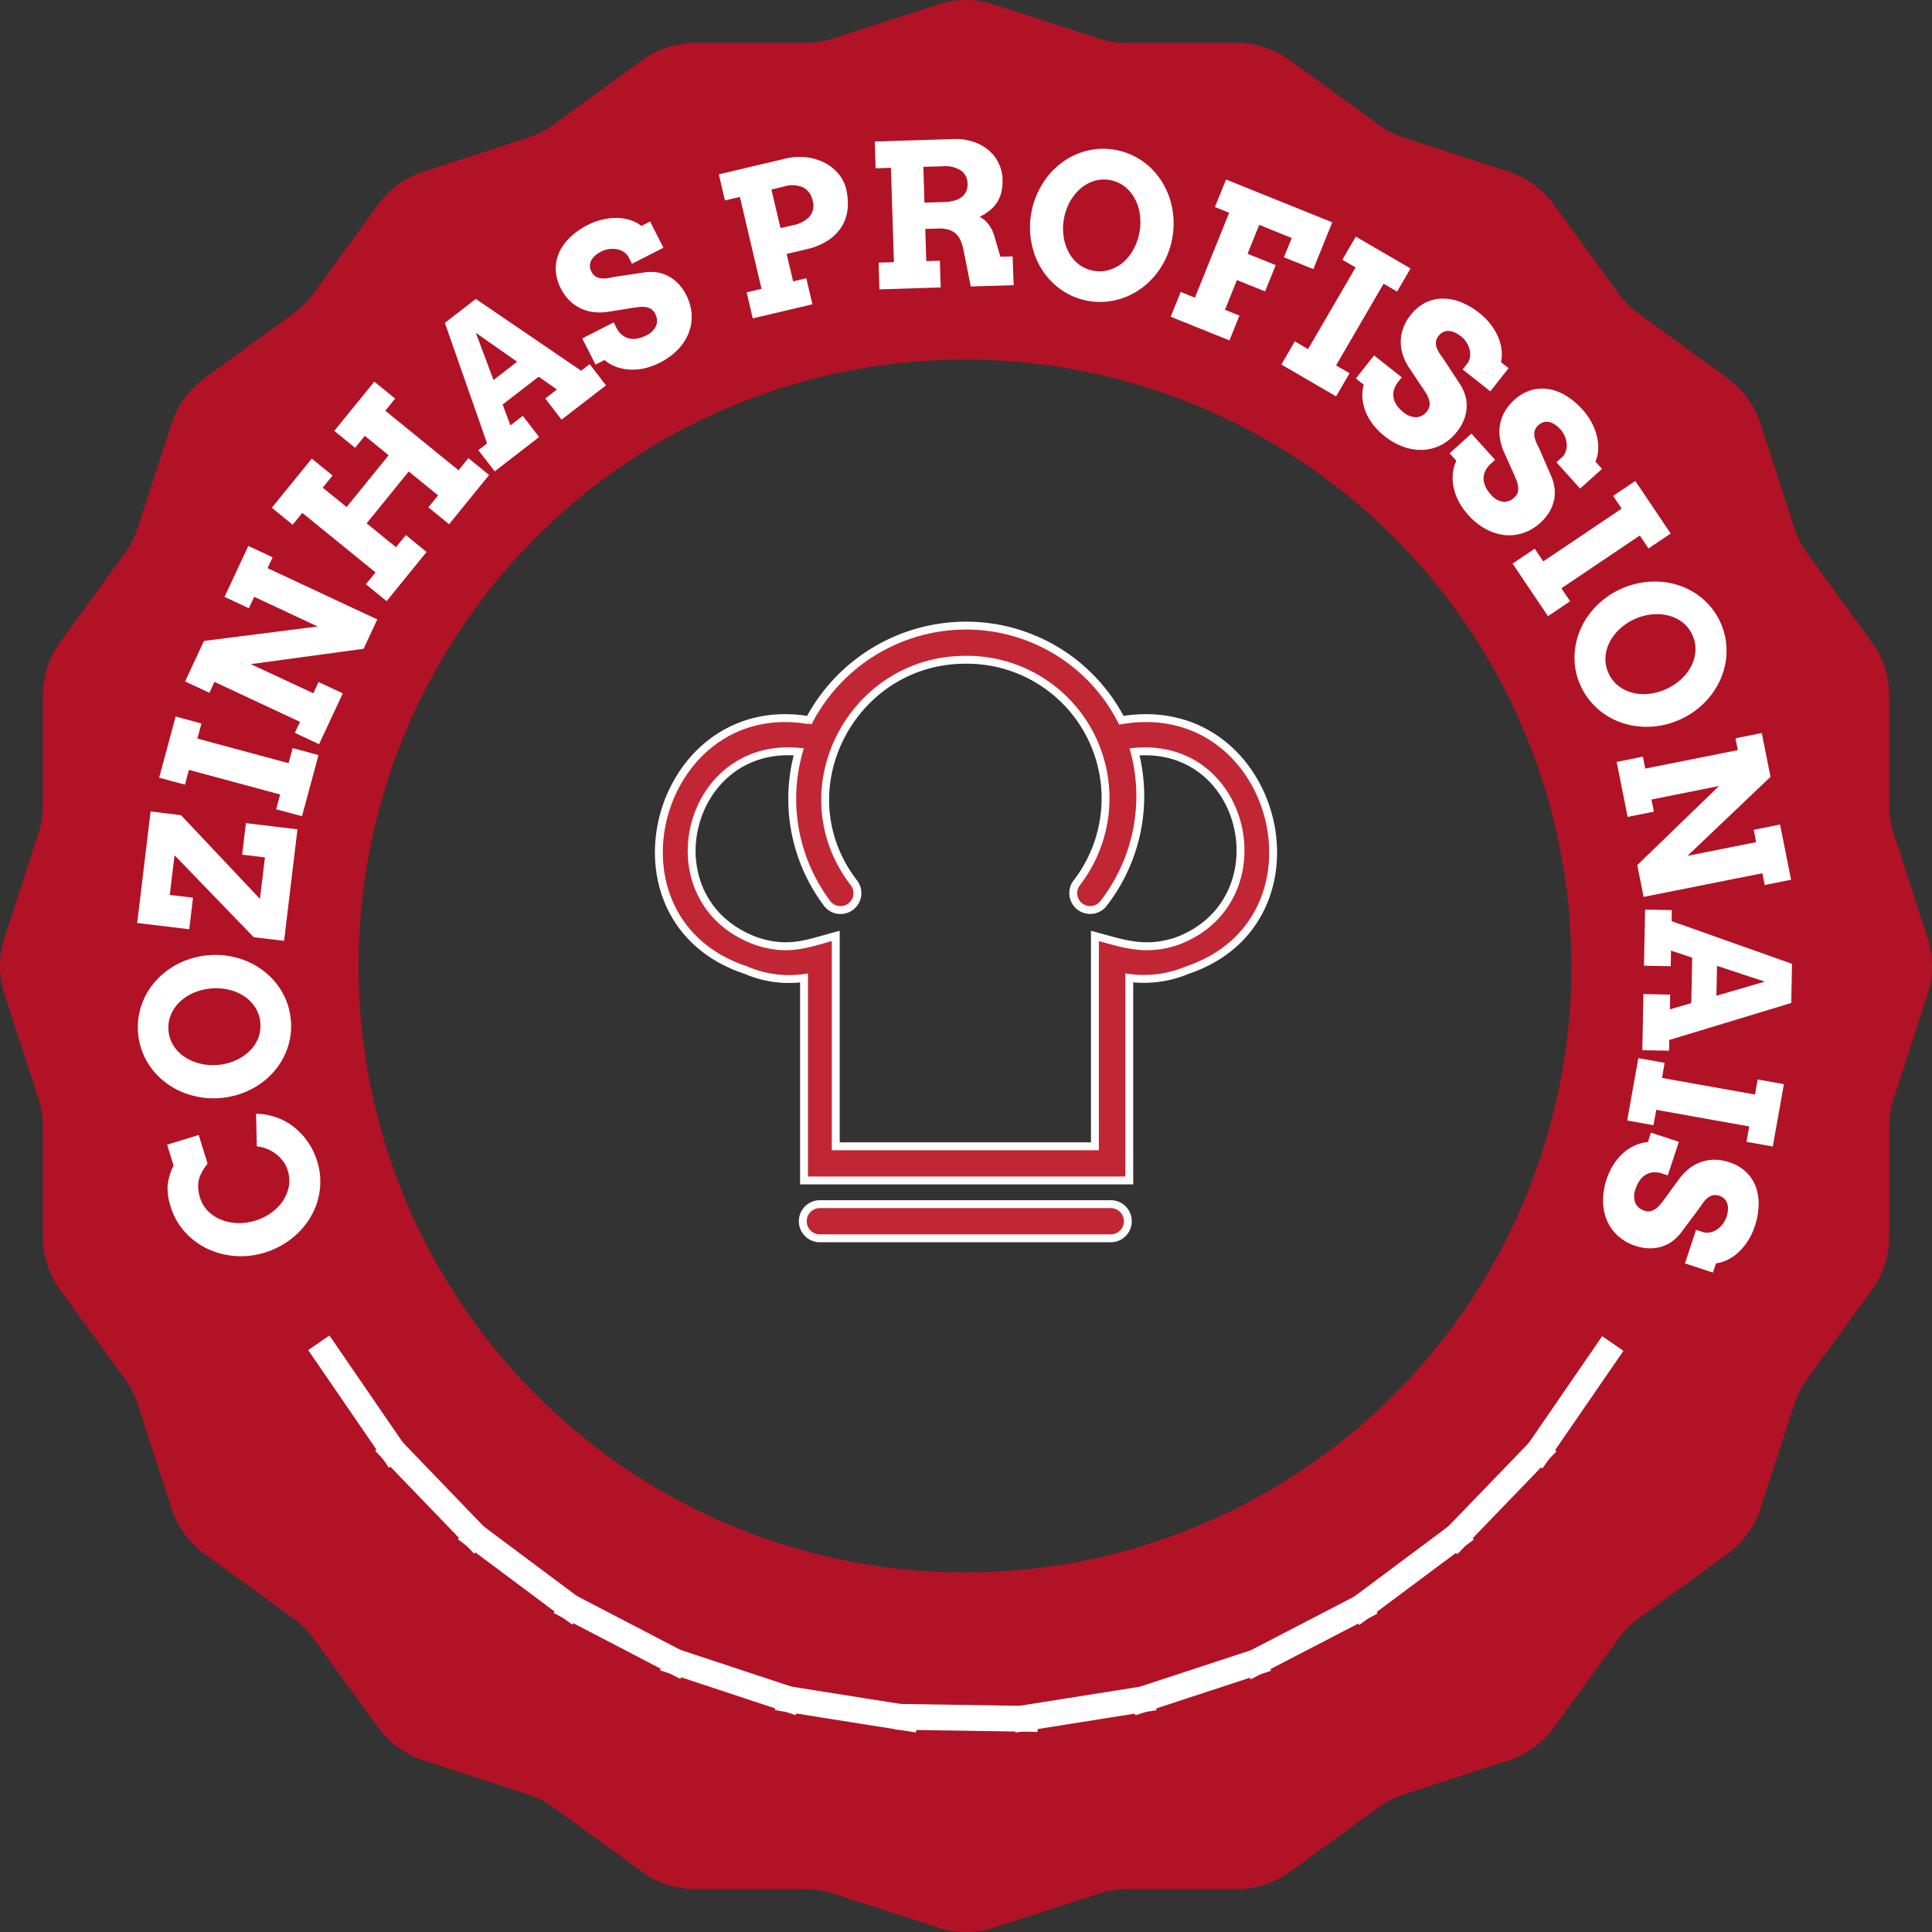 <svg xmlns="http://www.w3.org/2000/svg" width="146.996" height="146.995" viewBox="0 0 146.996 146.995"><rect x="0" y="0" width="146.996" height="146.995" fill="#333333" stroke="none"/><defs><style>.a{fill:#b21226;}.b,.c{fill:#fff;}.c,.d{stroke:#fff;}.c{stroke-miterlimit:10;}.d{fill:#c12634;stroke-width:0.6px;}</style></defs><g transform="translate(0)"><g transform="translate(0 0)"><path class="a" d="M446.637-130.144l-2.582-7.948a6.9,6.9,0,0,1-.339-2.136v-8.357a6.912,6.912,0,0,0-1.321-4.062l-4.911-6.76a6.9,6.9,0,0,1-.982-1.926l-2.583-7.949a6.908,6.908,0,0,0-2.509-3.455l-6.762-4.912a6.885,6.885,0,0,1-1.529-1.528l-4.912-6.762a6.916,6.916,0,0,0-3.456-2.511l-7.948-2.582a6.9,6.9,0,0,1-1.927-.982l-6.76-4.911a6.913,6.913,0,0,0-4.062-1.321H385.7a6.9,6.9,0,0,1-2.136-.338l-7.948-2.582a6.908,6.908,0,0,0-4.271,0l-7.949,2.582a6.9,6.9,0,0,1-2.136.338H352.9a6.914,6.914,0,0,0-4.063,1.321l-6.76,4.911a6.9,6.9,0,0,1-1.926.982l-7.948,2.582a6.921,6.921,0,0,0-3.456,2.511l-4.911,6.762a6.917,6.917,0,0,1-1.53,1.528l-6.76,4.912a6.91,6.91,0,0,0-2.511,3.455l-2.583,7.949a6.933,6.933,0,0,1-.981,1.926l-4.913,6.76a6.913,6.913,0,0,0-1.321,4.062v8.357a6.942,6.942,0,0,1-.337,2.136l-2.583,7.948a6.908,6.908,0,0,0,0,4.271l2.583,7.948a6.948,6.948,0,0,1,.337,2.136v8.357a6.907,6.907,0,0,0,1.321,4.062l4.913,6.762a6.933,6.933,0,0,1,.981,1.926l2.583,7.948a6.913,6.913,0,0,0,2.511,3.456l6.76,4.911a6.949,6.949,0,0,1,1.53,1.53l4.911,6.76a6.913,6.913,0,0,0,3.456,2.511l7.948,2.583a6.931,6.931,0,0,1,1.926.981l6.76,4.912A6.912,6.912,0,0,0,352.9-57.77h8.356a6.9,6.9,0,0,1,2.136.338l7.949,2.583a6.908,6.908,0,0,0,4.271,0l7.948-2.583a6.9,6.9,0,0,1,2.136-.338h8.357a6.911,6.911,0,0,0,4.062-1.319L404.877-64a6.931,6.931,0,0,1,1.927-.981l7.948-2.583a6.908,6.908,0,0,0,3.456-2.511l4.912-6.76a6.918,6.918,0,0,1,1.529-1.53l6.762-4.911a6.911,6.911,0,0,0,2.509-3.456l2.583-7.948a6.9,6.9,0,0,1,.982-1.926l4.911-6.762a6.907,6.907,0,0,0,1.321-4.062v-8.357a6.909,6.909,0,0,1,.339-2.136l2.582-7.948A6.907,6.907,0,0,0,446.637-130.144ZM373.4-81.868a46.141,46.141,0,0,1-46.142-46.141A46.141,46.141,0,0,1,373.4-174.15a46.142,46.142,0,0,1,46.141,46.141A46.141,46.141,0,0,1,373.4-81.868Z" transform="translate(-299.979 201.506)"/><g transform="translate(10.44 10.578)"><path class="b" d="M313.09-130.842a3.767,3.767,0,0,0-.587.964,2.171,2.171,0,0,0-.131.792,3,3,0,0,0,.133.806,2.473,2.473,0,0,0,.6,1.027,2.909,2.909,0,0,0,.994.663,3.681,3.681,0,0,0,1.245.262,4.069,4.069,0,0,0,1.354-.181,4.128,4.128,0,0,0,1.233-.6,3.578,3.578,0,0,0,.885-.9,2.875,2.875,0,0,0,.452-1.1,2.5,2.5,0,0,0-.076-1.2,2.319,2.319,0,0,0-.382-.753,2.774,2.774,0,0,0-.57-.56,2.924,2.924,0,0,0-.683-.37,2.707,2.707,0,0,0-.722-.167l-.058-2.482a4.74,4.74,0,0,1,1.485.252,4.689,4.689,0,0,1,1.34.714,5.161,5.161,0,0,1,1.094,1.142,5.324,5.324,0,0,1,.741,1.54,5.1,5.1,0,0,1,.228,1.46,5.259,5.259,0,0,1-.181,1.418,5.29,5.29,0,0,1-.553,1.317,5.716,5.716,0,0,1-.886,1.152,6.217,6.217,0,0,1-1.179.926,6.245,6.245,0,0,1-1.431.639,6.06,6.06,0,0,1-2.294.256,5.885,5.885,0,0,1-2.106-.568,5.44,5.44,0,0,1-1.7-1.288,5.037,5.037,0,0,1-1.06-1.909,4.518,4.518,0,0,1-.232-1.536,4.447,4.447,0,0,1,.455-1.575l-.485-1.591,2.4-.733Z" transform="translate(-307.734 208.806)"/><path class="b" d="M319.9-139.175a5.08,5.08,0,0,1-.093,1.474,5.263,5.263,0,0,1-.483,1.346,5.359,5.359,0,0,1-.821,1.166,5.594,5.594,0,0,1-1.111.933,6.252,6.252,0,0,1-1.345.65,6.174,6.174,0,0,1-1.532.313,6.186,6.186,0,0,1-1.566-.071,6.223,6.223,0,0,1-1.433-.431,5.627,5.627,0,0,1-1.243-.748,5.465,5.465,0,0,1-.994-1.024,5.283,5.283,0,0,1-.686-1.255,5.056,5.056,0,0,1-.322-1.441,5.123,5.123,0,0,1,.091-1.479,5.36,5.36,0,0,1,.483-1.349,5.457,5.457,0,0,1,.821-1.167,5.822,5.822,0,0,1,1.111-.937,6.175,6.175,0,0,1,1.349-.653,6.183,6.183,0,0,1,1.536-.314,6.188,6.188,0,0,1,1.559.071,6.2,6.2,0,0,1,1.435.435,5.774,5.774,0,0,1,1.243.753,5.383,5.383,0,0,1,.992,1.024,5.275,5.275,0,0,1,.688,1.257A5.15,5.15,0,0,1,319.9-139.175Zm-2.324.182a2.536,2.536,0,0,0-.37-1.16,2.874,2.874,0,0,0-.828-.863,3.559,3.559,0,0,0-1.157-.508,4.205,4.205,0,0,0-1.36-.105,4.211,4.211,0,0,0-1.338.321,3.545,3.545,0,0,0-1.067.691,2.943,2.943,0,0,0-.683.981,2.49,2.49,0,0,0-.185,1.191,2.5,2.5,0,0,0,.369,1.148,2.888,2.888,0,0,0,.828.859,3.642,3.642,0,0,0,1.162.515,4.128,4.128,0,0,0,1.371.113,4.063,4.063,0,0,0,1.327-.324,3.623,3.623,0,0,0,1.062-.689,2.9,2.9,0,0,0,.684-.977A2.506,2.506,0,0,0,317.571-138.992Z" transform="translate(-308.207 206.258)"/><path class="b" d="M311.549-152.509l6.005,6.367.379-3.157-1.733-.207.286-2.4,3.923.47-1.018,8.487-2.308-.276-6.028-6.236-.362,3.016,1.769.212-.288,2.4-3.959-.475,1.018-8.487Z" transform="translate(-308.216 203.956)"/><path class="b" d="M309.532-153.838l1.255-4.654,1.964.531-.309,1.147,6.94,1.872.309-1.147,1.966.53-1.256,4.654-1.965-.531.3-1.125-6.94-1.872-.3,1.125Z" transform="translate(-307.864 202.431)"/><path class="b" d="M314.091-164.857l1.811-3.876,1.85.864-.387.828,8.35,3.9-1.043,2.233-8.577,1.167,4.752,2.218.4-.854,1.843.861-1.806,3.869-1.844-.861.393-.842-6.507-3.038-.387.828-1.85-.864,1.439-3.081,8.651-1.1-4.831-2.256-.406.868Z" transform="translate(-307.448 199.692)"/><path class="b" d="M321.049-174.849l3.046-3.746,1.584,1.288-.75.923,5.573,4.53.75-.923,1.578,1.284-3.044,3.745-1.579-1.283.74-.911-2.236-1.817-3.2,3.943L325.744-166l.749-.921,1.578,1.283-3.039,3.741-1.579-1.284.735-.9-5.573-4.53-.735.9L316.295-169l3.041-3.74,1.584,1.288-.749.923,1.815,1.475,3.2-3.942-1.816-1.475-.739.91Z" transform="translate(-306.055 197.055)"/><path class="b" d="M334.323-175.986l.887-.686-1.39-.973-2.738,2.117.591,1.589.939-.726,1.245,1.611-3.379,2.611-1.245-1.611.664-.513-3.212-9.173,2.356-1.821,8.014,5.465.646-.5,1.243,1.61-3.379,2.611Zm-3.939-1.406,1.8-1.389-3.143-2.2Z" transform="translate(-303.277 195.727)"/><path class="b" d="M338.847-185.512a1.262,1.262,0,0,0-.385-.355,1.444,1.444,0,0,0-.511-.185,1.869,1.869,0,0,0-.577,0,1.862,1.862,0,0,0-.575.185,2.32,2.32,0,0,0-.444.293,1.314,1.314,0,0,0-.3.356.9.9,0,0,0-.114.412.915.915,0,0,0,.113.459.878.878,0,0,0,.369.408,1.147,1.147,0,0,0,.478.119,2.206,2.206,0,0,0,.539-.048c.185-.039.369-.072.55-.1l2.129-.318a3.306,3.306,0,0,1,.895,0,2.71,2.71,0,0,1,.858.271,2.974,2.974,0,0,1,.768.567,3.527,3.527,0,0,1,.631.895,3.652,3.652,0,0,1,.409,1.468,3.348,3.348,0,0,1-.226,1.414,3.843,3.843,0,0,1-.817,1.259,5.031,5.031,0,0,1-1.374,1,5.049,5.049,0,0,1-1.155.426,4.109,4.109,0,0,1-1.127.1,3.6,3.6,0,0,1-1.039-.208,2.931,2.931,0,0,1-.89-.518l-.681.346-1.014-1.991,2.394-1.221.209.411a1.721,1.721,0,0,0,.376.5,1.332,1.332,0,0,0,.511.29,1.466,1.466,0,0,0,.629.042,2.312,2.312,0,0,0,.734-.245,1.49,1.49,0,0,0,.767-.736,1.085,1.085,0,0,0-.077-.923.855.855,0,0,0-.324-.365,1.071,1.071,0,0,0-.426-.141,2.052,2.052,0,0,0-.483,0c-.169.019-.332.041-.492.066l-1.764.283a4.322,4.322,0,0,1-1.019.053,3.258,3.258,0,0,1-1.011-.236,3.09,3.09,0,0,1-.916-.588,3.419,3.419,0,0,1-.739-1,3.3,3.3,0,0,1-.385-1.408,2.98,2.98,0,0,1,.261-1.321,3.739,3.739,0,0,1,.835-1.158,5.561,5.561,0,0,1,1.335-.93,4.841,4.841,0,0,1,1.21-.437,4.411,4.411,0,0,1,1.131-.1,3.381,3.381,0,0,1,.98.189,2.705,2.705,0,0,1,.765.415l.662-.337,1.018,2-2.4,1.219Z" transform="translate(-301.497 194.428)"/><path class="b" d="M343.132-190.762l5.06-1.193a4.533,4.533,0,0,1,1.616-.1,4,4,0,0,1,1.389.423,3.4,3.4,0,0,1,1.047.844,2.815,2.815,0,0,1,.577,1.153,4.541,4.541,0,0,1,.11,1.489,3.144,3.144,0,0,1-.431,1.326,3.445,3.445,0,0,1-1.024,1.062,4.831,4.831,0,0,1-1.66.692l-1.525.36.493,2.089,1-.237.468,1.981-4.54,1.071-.466-1.981,1.134-.267-1.648-6.99-1.136.267Zm4,1.155.693,2.94.991-.233a2.256,2.256,0,0,0,1.226-.655,1.293,1.293,0,0,0,.226-1.213,1.425,1.425,0,0,0-.714-.991,2.041,2.041,0,0,0-1.431-.082Z" transform="translate(-298.879 193.447)"/><path class="b" d="M352.493-192.969l5.953-.189a4.367,4.367,0,0,1,1.56.21,3.528,3.528,0,0,1,1.172.658,2.975,2.975,0,0,1,.748.987,2.964,2.964,0,0,1,.286,1.19,3.668,3.668,0,0,1-.09,1.006,2.519,2.519,0,0,1-.332.776,2.607,2.607,0,0,1-.556.608,4.645,4.645,0,0,1-.766.489,1.888,1.888,0,0,1,.687.568,2.818,2.818,0,0,1,.47,1.015l.426,1.45.928-.029.084,2.189-3.266.1-.53-2.659a3.571,3.571,0,0,0-.231-.812,1.543,1.543,0,0,0-.384-.553,1.406,1.406,0,0,0-.572-.305,2.565,2.565,0,0,0-.786-.08l-.958.03.077,2.45,1.032-.033.066,2.034-4.663.147-.063-2.033,1.165-.038-.227-7.177-1.166.038Zm3.695,1.926.086,2.724,1.478-.047a3.372,3.372,0,0,0,.758-.1,1.65,1.65,0,0,0,.572-.262,1.147,1.147,0,0,0,.357-.431,1.316,1.316,0,0,0,.112-.606,1.214,1.214,0,0,0-.5-1,2.194,2.194,0,0,0-1.384-.321Z" transform="translate(-296.376 193.16)"/><path class="b" d="M366.208-181.007a5.134,5.134,0,0,1-1.4-.471,5.322,5.322,0,0,1-1.175-.814,5.4,5.4,0,0,1-.915-1.1,5.605,5.605,0,0,1-.613-1.314,6.231,6.231,0,0,1-.28-1.468,6.108,6.108,0,0,1,.093-1.561,6.231,6.231,0,0,1,.473-1.494,6.326,6.326,0,0,1,.787-1.275,5.685,5.685,0,0,1,1.044-1.006,5.406,5.406,0,0,1,1.246-.7,5.307,5.307,0,0,1,1.389-.34,5.143,5.143,0,0,1,1.476.062,5.136,5.136,0,0,1,1.4.471,5.322,5.322,0,0,1,1.179.815,5.506,5.506,0,0,1,.914,1.094,5.761,5.761,0,0,1,.618,1.316,6.122,6.122,0,0,1,.281,1.473,6.174,6.174,0,0,1-.093,1.564,6.181,6.181,0,0,1-.471,1.488,6.248,6.248,0,0,1-.791,1.274,5.821,5.821,0,0,1-1.047,1.006,5.408,5.408,0,0,1-1.247.695,5.3,5.3,0,0,1-1.392.34A5.2,5.2,0,0,1,366.208-181.007Zm.423-2.294a2.528,2.528,0,0,0,1.215-.058,2.868,2.868,0,0,0,1.047-.575,3.536,3.536,0,0,0,.791-.987,4.238,4.238,0,0,0,.452-1.286,4.239,4.239,0,0,0,.037-1.376,3.555,3.555,0,0,0-.393-1.208,2.894,2.894,0,0,0-.771-.914,2.5,2.5,0,0,0-1.1-.487,2.489,2.489,0,0,0-1.205.06,2.89,2.89,0,0,0-1.043.578,3.645,3.645,0,0,0-.8.989,4.133,4.133,0,0,0-.463,1.3,4.093,4.093,0,0,0-.029,1.365,3.644,3.644,0,0,0,.392,1.205,2.878,2.878,0,0,0,.768.913A2.5,2.5,0,0,0,366.632-183.3Z" transform="translate(-293.885 193.318)"/><path class="b" d="M374.469-190.73l8.08,3.257-1.436,3.56-2.24-.9.592-1.466-2.473-1-.885,2.2,2.141.863-.809,2-2.141-.863-.911,2.259,1.1.445-.76,1.887-4.47-1.8.762-1.887,1.08.436,2.606-6.46-1.081-.437Z" transform="translate(-291.625 193.81)"/><path class="b" d="M382.565-187.3l4.165,2.423-1.024,1.759-1.027-.6-3.616,6.213,1.027.6-1.024,1.759-4.165-2.425,1.023-1.759,1.008.587,3.617-6.213-1.008-.587Z" transform="translate(-289.849 194.727)"/><path class="b" d="M389.9-178.7a1.268,1.268,0,0,0,.161-.5,1.46,1.46,0,0,0-.044-.542,1.877,1.877,0,0,0-.24-.525,1.87,1.87,0,0,0-.409-.446,2.267,2.267,0,0,0-.45-.28,1.335,1.335,0,0,0-.449-.122.9.9,0,0,0-.423.068.939.939,0,0,0-.37.294.89.89,0,0,0-.215.507,1.165,1.165,0,0,0,.091.484,2.249,2.249,0,0,0,.27.468q.169.228.318.459l1.18,1.8a3.247,3.247,0,0,1,.37.812,2.755,2.755,0,0,1,.114.894,3.068,3.068,0,0,1-.194.935,3.575,3.575,0,0,1-.55.948,3.649,3.649,0,0,1-1.161.985,3.358,3.358,0,0,1-1.38.387,3.837,3.837,0,0,1-1.484-.217,5.021,5.021,0,0,1-1.484-.83,5.04,5.04,0,0,1-.868-.871,4.061,4.061,0,0,1-.565-.98,3.588,3.588,0,0,1-.245-1.032,2.88,2.88,0,0,1,.1-1.024l-.6-.474,1.384-1.754,2.109,1.665-.284.361a1.676,1.676,0,0,0-.3.551,1.343,1.343,0,0,0-.051.584,1.476,1.476,0,0,0,.226.589,2.291,2.291,0,0,0,.529.564,1.489,1.489,0,0,0,.99.389,1.086,1.086,0,0,0,.806-.456.841.841,0,0,0,.2-.446,1.1,1.1,0,0,0-.049-.447,2.088,2.088,0,0,0-.2-.439c-.086-.145-.176-.284-.265-.418l-.995-1.485a4.341,4.341,0,0,1-.474-.9,3.218,3.218,0,0,1-.209-1.016,3.115,3.115,0,0,1,.151-1.077,3.407,3.407,0,0,1,.6-1.091,3.28,3.28,0,0,1,1.118-.938,2.957,2.957,0,0,1,1.309-.316,3.723,3.723,0,0,1,1.4.274,5.582,5.582,0,0,1,1.4.824,4.843,4.843,0,0,1,.9.916,4.435,4.435,0,0,1,.561.987,3.344,3.344,0,0,1,.237.968,2.73,2.73,0,0,1-.056.868l.582.46-1.388,1.76-2.11-1.667Z" transform="translate(-288.652 195.721)"/><path class="b" d="M395.616-173.007a1.23,1.23,0,0,0,.243-.463,1.467,1.467,0,0,0,.047-.542,1.906,1.906,0,0,0-.147-.556,1.86,1.86,0,0,0-.329-.508,2.122,2.122,0,0,0-.4-.352,1.3,1.3,0,0,0-.421-.2.929.929,0,0,0-.43,0,.921.921,0,0,0-.413.227.881.881,0,0,0-.3.463,1.157,1.157,0,0,0,.009.493,2.237,2.237,0,0,0,.186.507c.086.169.165.338.237.506l.858,1.976a3.24,3.24,0,0,1,.229.863,2.754,2.754,0,0,1-.039.9,3.045,3.045,0,0,1-.348.888,3.528,3.528,0,0,1-.7.842,3.625,3.625,0,0,1-1.31.776,3.393,3.393,0,0,1-1.425.15,3.857,3.857,0,0,1-1.427-.464,5.014,5.014,0,0,1-1.322-1.068,5.036,5.036,0,0,1-.711-1.005,4.109,4.109,0,0,1-.392-1.061,3.528,3.528,0,0,1-.067-1.058,2.849,2.849,0,0,1,.27-.992l-.513-.568,1.662-1.5,1.8,2-.344.308a1.711,1.711,0,0,0-.384.493,1.294,1.294,0,0,0-.15.568,1.48,1.48,0,0,0,.123.619,2.335,2.335,0,0,0,.427.646,1.493,1.493,0,0,0,.91.549,1.082,1.082,0,0,0,.871-.314.839.839,0,0,0,.267-.407,1.109,1.109,0,0,0,.027-.449,2.045,2.045,0,0,0-.125-.466c-.062-.157-.125-.309-.191-.456l-.73-1.632a4.214,4.214,0,0,1-.314-.97,3.2,3.2,0,0,1-.035-1.038,3.1,3.1,0,0,1,.33-1.037,3.446,3.446,0,0,1,.777-.975,3.3,3.3,0,0,1,1.261-.736,2.979,2.979,0,0,1,1.343-.09,3.747,3.747,0,0,1,1.336.506,5.593,5.593,0,0,1,1.243,1.048,4.868,4.868,0,0,1,.736,1.056,4.456,4.456,0,0,1,.385,1.067,3.333,3.333,0,0,1,.071.995,2.676,2.676,0,0,1-.2.847l.5.551-1.668,1.5-1.8-2Z" transform="translate(-287.147 197.166)"/><path class="b" d="M400.119-172.633l2.692,4-1.688,1.137-.664-.985-5.963,4.015.664.985-1.687,1.137-2.692-4,1.687-1.137.65.967,5.964-4.015-.651-.967Z" transform="translate(-286.137 198.649)"/><path class="b" d="M394.964-158.666a5.1,5.1,0,0,1-.416-1.418,5.286,5.286,0,0,1,0-1.428,5.373,5.373,0,0,1,.374-1.376,5.566,5.566,0,0,1,.726-1.256,6.211,6.211,0,0,1,1.044-1.07,6.142,6.142,0,0,1,1.333-.817,6.207,6.207,0,0,1,1.5-.468,6.291,6.291,0,0,1,1.5-.082,5.591,5.591,0,0,1,1.423.279,5.4,5.4,0,0,1,1.284.625,5.336,5.336,0,0,1,1.074.944,5.1,5.1,0,0,1,.793,1.246,5.166,5.166,0,0,1,.417,1.422,5.365,5.365,0,0,1,.006,1.432,5.5,5.5,0,0,1-.374,1.378,5.784,5.784,0,0,1-.726,1.259,6.154,6.154,0,0,1-1.046,1.075,6.2,6.2,0,0,1-1.337.819,6.192,6.192,0,0,1-1.489.464,6.1,6.1,0,0,1-1.5.08,5.783,5.783,0,0,1-1.426-.283,5.418,5.418,0,0,1-1.283-.625,5.281,5.281,0,0,1-1.074-.948A5.119,5.119,0,0,1,394.964-158.666Zm2.124-.963a2.524,2.524,0,0,0,.741.963,2.871,2.871,0,0,0,1.072.529,3.555,3.555,0,0,0,1.261.085,4.239,4.239,0,0,0,1.316-.365,4.233,4.233,0,0,0,1.148-.758,3.559,3.559,0,0,0,.768-1.014,2.883,2.883,0,0,0,.307-1.155,2.494,2.494,0,0,0-.231-1.182,2.506,2.506,0,0,0-.739-.954,2.9,2.9,0,0,0-1.07-.525,3.679,3.679,0,0,0-1.269-.09,4.214,4.214,0,0,0-1.328.362,4.078,4.078,0,0,0-1.136.757,3.67,3.67,0,0,0-.766,1.013,2.861,2.861,0,0,0-.308,1.151A2.472,2.472,0,0,0,397.088-159.629Z" transform="translate(-285.143 200.264)"/><path class="b" d="M409.461-150.538l.839,4.2-2.005.4-.177-.895-9.038,1.8-.483-2.418,6.218-6.02-5.139,1.027.184.925-1.995.4-.836-4.186,1.995-.4.183.91,7.04-1.407-.177-.9,2-.4.665,3.335-6.318,6.011,5.228-1.044-.188-.939Z" transform="translate(-284.466 202.696)"/><path class="b" d="M400.689-140.433l-.023,1.122,1.629-.473.068-3.46-1.61-.537-.023,1.189-2.034-.041.085-4.27,2.033.041-.015.839,9.161,3.248-.06,2.978-9.281,2.816-.016.817-2.033-.041.084-4.27Zm3.563-2.188-.044,2.272,3.683-1.071Z" transform="translate(-284.054 205.53)"/><path class="b" d="M409.588-136.005l-.848,4.744-2-.357.209-1.17-7.077-1.264-.209,1.17-2-.357.848-4.745,2,.357-.2,1.148,7.076,1.264.205-1.147Z" transform="translate(-284.298 207.915)"/><path class="b" d="M403.9-125.916a1.234,1.234,0,0,0,.522-.019,1.447,1.447,0,0,0,.494-.228,1.906,1.906,0,0,0,.411-.4,1.885,1.885,0,0,0,.279-.537,2.211,2.211,0,0,0,.108-.52,1.3,1.3,0,0,0-.039-.461.889.889,0,0,0-.209-.374.916.916,0,0,0-.4-.247.879.879,0,0,0-.55-.029,1.133,1.133,0,0,0-.422.252,2.2,2.2,0,0,0-.347.413c-.105.158-.212.311-.323.456l-1.289,1.725a3.243,3.243,0,0,1-.636.627,2.722,2.722,0,0,1-.8.412,2.971,2.971,0,0,1-.947.138,3.5,3.5,0,0,1-1.077-.191,3.63,3.63,0,0,1-1.323-.753,3.376,3.376,0,0,1-.836-1.163,3.837,3.837,0,0,1-.3-1.469,5.031,5.031,0,0,1,.27-1.678,5.043,5.043,0,0,1,.521-1.115,4.138,4.138,0,0,1,.727-.866,3.583,3.583,0,0,1,.885-.584,2.864,2.864,0,0,1,1-.257l.24-.727,2.123.7-.843,2.553-.436-.143a1.674,1.674,0,0,0-.62-.091,1.318,1.318,0,0,0-.567.153,1.441,1.441,0,0,0-.476.413,2.3,2.3,0,0,0-.349.691,1.488,1.488,0,0,0-.027,1.062,1.089,1.089,0,0,0,.706.6.846.846,0,0,0,.487.03,1.106,1.106,0,0,0,.4-.2,2.074,2.074,0,0,0,.343-.341c.105-.132.207-.262.3-.393l1.054-1.442a4.3,4.3,0,0,1,.687-.755,3.185,3.185,0,0,1,.883-.545,3.129,3.129,0,0,1,1.065-.228,3.454,3.454,0,0,1,1.232.191,3.308,3.308,0,0,1,1.265.73,2.99,2.99,0,0,1,.744,1.122,3.708,3.708,0,0,1,.222,1.409,5.505,5.505,0,0,1-.293,1.6,4.8,4.8,0,0,1-.553,1.163,4.357,4.357,0,0,1-.734.864,3.368,3.368,0,0,1-.828.555,2.7,2.7,0,0,1-.835.245l-.233.706-2.129-.7.842-2.553Z" transform="translate(-284.686 209.109)"/></g><g transform="translate(24.143 102.307)"><path class="c" d="M392.645-112.075l-.792-.544,5.588-8.124.793.546Z" transform="translate(-299.553 120.796)"/><path class="c" d="M387.6-107.125l-.693-.668,6.848-7.1.692.668Z" transform="translate(-300.877 122.361)"/><path class="c" d="M381.781-103.1l-.575-.773,7.91-5.9.575.771Z" transform="translate(-302.401 123.73)"/><path class="c" d="M375.32-100.083l-.444-.853,8.76-4.545.444.853Z" transform="translate(-304.093 124.877)"/><path class="c" d="M368.448-98.189l-.3-.914,9.371-3.075.3.913Z" transform="translate(-305.893 125.761)"/><path class="c" d="M361.3-97.422l-.152-.951,9.748-1.546.151.951Z" transform="translate(-307.765 126.365)"/><path class="c" d="M354.1-97.857l.015-.962,9.863.155-.015.962Z" transform="translate(-309.65 126.659)"/><path class="c" d="M346.952-98.972l.151-.951,9.739,1.546-.152.951Z" transform="translate(-311.561 126.364)"/><path class="c" d="M340.1-101.293l.3-.914,9.37,3.1-.3.914Z" transform="translate(-313.394 125.753)"/><path class="c" d="M333.746-104.665l.444-.854,8.75,4.555-.444.853Z" transform="translate(-315.092 124.867)"/><path class="c" d="M328.016-109.017l.575-.772,7.9,5.9-.575.769Z" transform="translate(-316.624 123.725)"/><path class="c" d="M323.054-114.262l.693-.667,6.845,7.108-.693.668Z" transform="translate(-317.951 122.351)"/><path class="c" d="M319.028-120.24l.793-.545,5.58,8.133-.793.544Z" transform="translate(-319.028 120.785)"/></g></g><g transform="translate(50.132 47.599)"><g transform="translate(0 0)"><path class="d" d="M12.369,46.619a1.3,1.3,0,0,1,0-2.6H34.5a1.3,1.3,0,1,1,0,2.6ZM10.759,9.6C2.108,8.8-.709,21.008,7.54,24.01c2.414.8,3.823.2,6.036-.4V39.616H33.295V23.61c2.213.6,3.823,1.2,6.237.4,8.048-3,5.433-15.206-3.219-14.406a13.323,13.323,0,0,1-2.414,11.6,1.287,1.287,0,0,1-2.012-1.6A10.539,10.539,0,0,0,23.436,2.6c-8.652,0-13.883,10-8.451,17.007a1.287,1.287,0,0,1-2.012,1.6A13.243,13.243,0,0,1,10.759,9.6Zm.8-2.4A13.512,13.512,0,0,1,23.436,0,13.281,13.281,0,0,1,35.307,7.2c11.871-2,16.3,15.206,5.03,19.008a8.533,8.533,0,0,1-4.427.6V42.217H11.162V26.811a8.263,8.263,0,0,1-4.427-.6C-4.734,22.409-.106,5.2,11.564,7.2Z" transform="translate(-0.12)"/></g></g></g></svg>